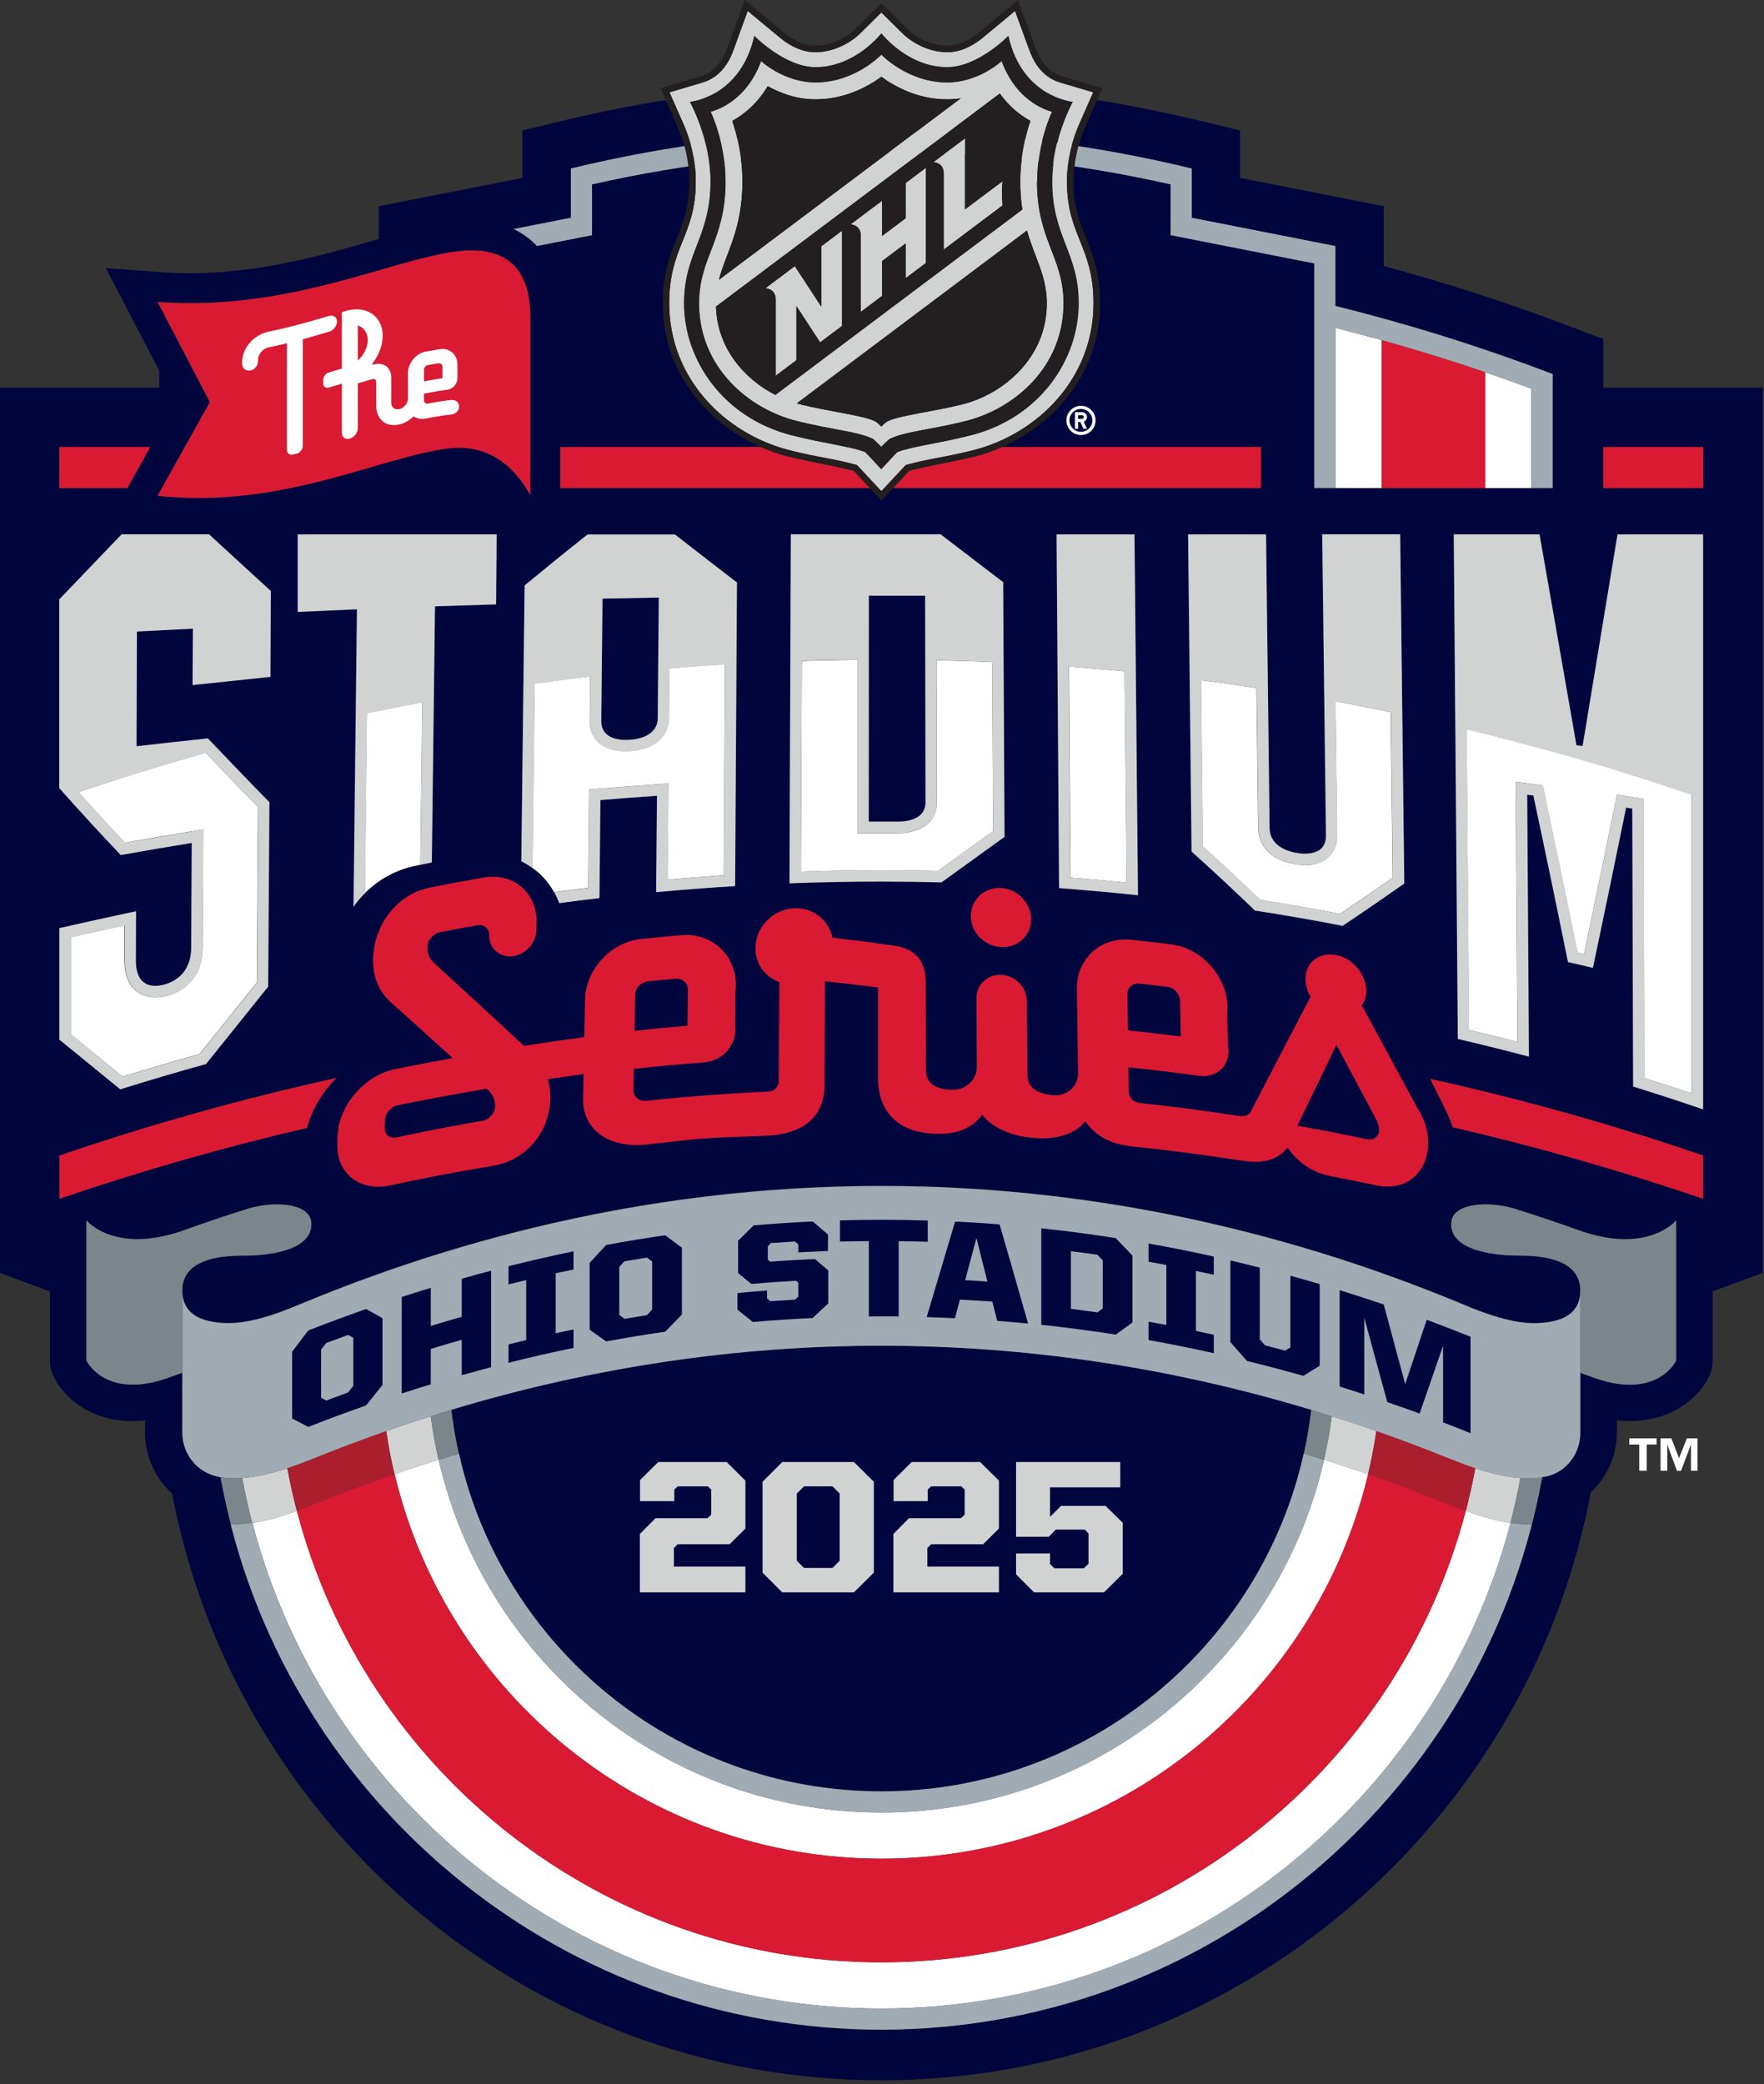 <svg width="364" height="430" viewBox="0 0 364 430" fill="none" xmlns="http://www.w3.org/2000/svg">
<rect x="0" y="0" width="364" height="430" fill="#333333" stroke="none"/>
<g clip-path="url(#clip0_5179_5048)">
<path d="M363.717 79.988H330.837V69.947L322.657 66.852C310.427 62.228 298.038 58.26 285.529 54.886V42.544L255.886 36.71V26.907L248.262 25.062C204.185 14.386 159.492 14.386 115.435 25.062L107.811 26.907V36.71L78.168 42.544V49.31C77.81 49.41 77.453 49.509 77.076 49.628C66.692 52.624 53.766 56.355 39.153 56.355C37.088 56.355 35.004 56.275 32.959 56.136L21.84 55.323L26.982 65.205L32.859 76.476V79.988H0V262.625L10.324 266.435V280.742C10.324 281.833 10.563 282.944 11.039 283.937C13.044 288.223 18.544 293.203 27.419 293.203C28.253 293.203 29.087 293.164 29.941 293.065V295.604C29.941 300.506 32.085 305.05 35.52 308.165C48.604 377.001 109.26 429.189 181.868 429.189C254.477 429.189 315.271 376.862 328.256 307.907C331.572 304.812 333.637 300.387 333.637 295.565V293.025C334.55 293.124 335.444 293.184 336.317 293.184C345.172 293.184 350.672 288.183 352.697 283.917C353.174 282.925 353.412 281.813 353.412 280.722V266.415L363.736 262.625V79.988H363.717ZM12.25 214.505V191.507C17.055 190.396 27.598 188.114 28.074 188.014C28.074 191.428 28.055 194.841 28.035 198.234C28.035 201.944 29.703 203.413 32.045 203.413C32.581 203.413 33.137 203.333 33.713 203.195C36.87 202.421 39.431 200.02 39.451 195.634C39.491 188.391 39.531 181.149 39.57 173.926C34.686 174.72 29.802 175.553 24.918 176.426C20.689 171.981 16.459 167.378 12.23 162.615V123.683L25.096 110.249H43.124L55.891 121.956L55.811 139.657L39.729 141.363L39.809 129.715C35.957 129.914 32.105 130.112 28.253 130.31C28.233 138.208 28.194 146.086 28.174 153.983C33.078 153.408 37.962 152.872 42.886 152.356C43.601 153.11 52.079 161.98 55.593 165.532C55.514 177.597 55.414 191.507 55.335 203.572L42.509 219.545C36.592 221.173 30.675 222.919 24.818 224.764L12.27 214.525L12.25 214.505ZM115.633 92.231H260.215V100.684H115.633V92.231ZM272.822 110.249H288.904C289.182 134.259 289.46 158.27 289.758 182.3C285.529 185.276 281.28 188.193 277.031 191.031C271.015 189.86 264.98 188.808 258.944 187.876C254.576 183.669 250.228 179.621 245.86 175.692C245.721 163.806 245.244 120.19 245.145 110.269H261.227C261.465 130.449 261.723 150.65 261.962 170.83C262.001 173.946 264.622 175.573 267.819 176.029C268.335 176.109 268.851 176.148 269.328 176.148C271.81 176.148 273.597 175.077 273.577 172.398C273.319 151.682 273.06 130.985 272.802 110.269L272.822 110.249ZM102.47 110.249L102.351 124.695C100.206 124.754 90.775 125.072 89.743 125.092C89.544 141.581 89.108 176.803 89.088 177.934C88.293 178.093 87.519 178.252 86.725 178.43C86.308 178.51 85.911 178.589 85.494 178.688C81.543 179.541 78.068 181.526 75.308 184.264C74.435 185.137 73.641 186.07 72.926 187.102C73.164 166.643 73.403 146.185 73.641 125.727C71.576 125.806 63.396 126.163 61.41 126.262V110.269H102.47V110.249ZM121.252 110.249H139.28C141.405 111.916 149.942 118.524 152.086 120.151C151.967 141.026 151.828 161.921 151.709 182.796C146.269 183.133 140.849 183.53 135.408 184.046C135.468 177.418 135.528 170.791 135.587 164.163C131.696 164.421 127.804 164.719 123.913 165.056C123.853 171.803 123.774 178.529 123.714 185.276C120.954 185.594 118.175 185.951 115.415 186.308C115.117 185.534 114.78 184.8 114.382 184.086C113.429 182.419 112.218 180.93 110.729 179.7C110.471 179.482 110.193 179.303 109.935 179.125C109.2 178.589 108.426 178.093 107.592 177.696C107.652 172.993 108.188 127.651 108.267 120.786C112.595 117.174 116.944 113.682 121.272 110.249H121.252ZM163.205 110.249C173.509 110.249 183.794 110.249 194.099 110.249C195.31 111.182 203.927 117.75 207.024 120.131C207.123 137.652 207.203 155.174 207.302 172.676C202.974 175.771 198.645 178.887 194.297 182.062C190.167 181.962 186.018 181.903 181.868 181.903C175.554 181.903 169.241 182.022 162.927 182.26C162.986 166.981 163.165 118.98 163.205 110.269V110.249ZM218.004 110.249H234.086C234.185 119.754 234.662 169.382 234.801 184.701C229.38 184.125 223.96 183.629 218.52 183.232C218.341 158.904 218.162 134.577 218.004 110.229V110.249ZM69.432 222.403C66.533 225.221 64.388 228.812 63.356 232.701C46.142 236.69 29.087 241.571 12.27 247.326V238.396C31.092 231.967 50.173 226.629 69.432 222.383V222.403ZM351.466 246.909V247.326C334.451 241.492 317.197 236.591 299.805 232.563C299.408 231.412 298.951 230.261 298.375 229.09C297.303 226.927 296.231 224.764 295.159 222.601C314.14 226.808 332.962 232.066 351.506 238.416V246.929L351.466 246.909ZM351.466 110.249V228.872C346.661 227.225 341.857 225.657 337.032 224.169C336.972 205.06 336.913 185.951 336.853 166.822C336.436 166.762 336 166.703 335.583 166.623C333.279 177.855 330.996 188.868 328.733 199.682C327.025 199.285 325.298 198.889 323.59 198.492C321.228 186.824 318.845 175.374 316.443 164.123C316.026 164.064 315.589 164.004 315.172 163.964C315.291 181.982 315.41 199.98 315.529 217.998C310.645 216.708 305.761 215.497 300.857 214.346C300.678 192.856 300.122 123.464 300.023 110.249H317.713C318.349 113.801 324.067 146.364 325.338 153.765C325.755 153.805 326.191 153.864 326.608 153.904C327.204 150.332 332.604 117.67 333.816 110.249H351.486H351.466ZM330.837 92.231H351.466V100.684H330.837V92.231ZM117.797 44.925V34.765C158.837 24.824 200.849 24.506 241.948 33.833C243.279 34.13 244.609 34.448 245.919 34.765V44.925L275.562 50.759V63.121C290.314 66.792 304.828 71.297 318.984 76.635L320.394 77.17V100.684H271.194V54.35L241.551 48.517V38.039C202.041 29.13 161.696 29.13 122.165 38.039V48.517L110.789 50.759C109.637 49.509 108.069 48.239 105.964 47.247L117.778 44.925H117.797ZM94.21 51.87C105.507 50.481 109.419 56.494 109.419 65.463C109.419 74.71 109.419 102.173 109.419 102.173C106.54 96.795 101.139 91.457 92.582 92.509C78.426 94.255 58.154 105.05 32.502 102.292L43.283 82.984L32.502 62.328C59.623 64.292 80.709 53.557 94.19 51.89L94.21 51.87ZM12.25 92.231H30.993L26.288 100.684H12.25V92.231ZM181.868 418.751C116.586 418.751 61.708 373.39 47.135 312.531C46.519 309.951 45.963 307.352 45.487 304.732C45.368 304.712 45.229 304.693 45.11 304.673C40.742 303.859 37.605 300.01 37.605 295.585V283.222C36.949 283.46 36.314 283.679 35.659 283.917C21.86 289.274 17.829 280.702 17.829 280.702V270.046C17.829 267.05 17.829 265.859 17.829 261.811V251.791C17.829 251.791 23.448 258.716 37.327 254.033C42.012 252.346 46.698 250.759 51.423 249.29C56.605 247.782 63.733 248.199 64.21 252.029C64.746 256.374 59.623 259.053 49.776 259.073C42.806 259.073 37.764 260.998 37.624 266.018C37.624 266.098 37.624 266.157 37.624 266.217C37.624 271.118 41.516 272.805 46.817 272.943H46.857C47.075 272.943 47.294 272.943 47.512 272.943H47.532C51.602 272.824 56.328 271.396 61.867 269.034C140.094 236.491 223.622 236.491 301.85 269.054C307.389 271.396 312.114 272.824 316.185 272.924H316.204C316.423 272.924 316.641 272.924 316.86 272.924H316.899C322.201 272.785 326.092 271.098 326.092 266.197C326.092 266.117 326.092 266.058 326.092 265.998C325.953 260.978 320.91 259.053 313.941 259.053C304.073 259.053 298.971 256.355 299.507 252.009C299.983 248.179 307.111 247.762 312.293 249.271C316.999 250.739 321.704 252.326 326.39 254.013C340.268 258.676 345.887 251.751 345.887 251.751V280.682C345.887 280.682 341.857 289.235 328.058 283.897C327.422 283.659 326.767 283.441 326.132 283.202V295.565C326.132 299.772 323.332 303.581 319.222 304.514C318.905 304.593 318.567 304.653 318.23 304.693C317.753 307.312 317.217 309.911 316.602 312.491C302.028 373.33 247.15 418.712 181.868 418.712V418.751Z" fill="#00053E"/>
<path d="M94.687 299.891C103.622 339.775 139.261 369.58 181.849 369.58C224.437 369.58 260.076 339.775 269.011 299.891C269.666 296.934 270.182 293.918 270.54 290.842C212.107 273.221 151.571 273.221 93.139 290.842C93.436 293.362 93.834 295.843 94.33 298.283C94.449 298.819 94.568 299.355 94.687 299.871V299.891Z" fill="#00053E"/>
<path d="M302.465 311.717C288.507 365.234 239.724 404.861 181.868 404.861C124.011 404.861 75.229 365.234 61.271 311.717C58.312 312.789 55.156 313.741 52.078 314.198C67.128 371.783 119.624 414.386 181.888 414.386C244.152 414.386 296.647 371.763 311.697 314.198C308.6 313.741 305.443 312.789 302.484 311.717H302.465Z" fill="white"/>
<path d="M316.007 80.187C312.85 79.016 309.673 77.885 306.477 76.793V100.685H316.007V80.187Z" fill="white"/>
<path d="M285.093 70.166C281.936 69.293 278.759 68.439 275.562 67.645V100.684H285.093V70.166Z" fill="white"/>
<path d="M282.293 304.137C279.275 303.105 276.237 302.113 273.219 301.161C263.709 342.792 226.362 373.946 181.868 373.946C137.374 373.946 100.027 342.792 90.517 301.161C87.479 302.113 84.461 303.085 81.443 304.137C92.244 349.578 133.165 383.47 181.888 383.47C230.611 383.47 271.531 349.578 282.332 304.137H282.293Z" fill="white"/>
<path d="M298.693 310.249C293.253 308.046 287.793 306.022 282.293 304.137C271.492 349.578 230.572 383.47 181.849 383.47C133.126 383.47 92.205 349.578 81.404 304.137C75.825 306.062 70.246 308.126 64.707 310.368C63.595 310.824 62.443 311.261 61.252 311.697C75.21 365.215 123.993 404.842 181.849 404.842C239.705 404.842 288.488 365.215 302.446 311.697C301.135 311.221 299.885 310.725 298.673 310.229L298.693 310.249Z" fill="#DA1A32"/>
<path d="M306.475 76.793C299.427 74.372 292.279 72.17 285.092 70.165V100.684H306.475V76.793Z" fill="#DA1A32"/>
<path d="M316.582 312.531C316.423 313.166 316.284 313.801 316.106 314.436C314.656 314.495 313.167 314.396 311.658 314.178C296.608 371.763 244.113 414.366 181.849 414.366C119.585 414.366 67.089 371.743 52.039 314.178C50.53 314.396 49.041 314.495 47.592 314.436C47.433 313.801 47.274 313.166 47.115 312.531C61.688 373.37 116.567 418.752 181.849 418.752C247.131 418.752 302.009 373.37 316.582 312.531Z" fill="#A1ABB3"/>
<path d="M110.789 50.759L122.166 48.517V38.039C161.677 29.13 202.021 29.13 241.552 38.039V48.517L271.195 54.35V100.684H275.582V67.645C278.779 68.439 281.956 69.293 285.113 70.166C292.32 72.17 299.448 74.372 306.496 76.793C309.693 77.885 312.869 79.016 316.026 80.186V100.684H320.394V77.17L318.985 76.635C304.848 71.297 290.315 66.772 275.563 63.121V50.759L245.92 44.925V34.765C244.589 34.448 243.279 34.13 241.949 33.833C200.85 24.506 158.837 24.824 117.798 34.765V44.925L105.984 47.247C108.069 48.239 109.638 49.509 110.809 50.759H110.789Z" fill="#A1ABB3"/>
<path d="M273.22 301.18C271.83 300.744 270.42 300.307 269.03 299.891C260.096 339.776 224.477 369.58 181.869 369.58C139.261 369.58 103.641 339.776 94.707 299.891C93.317 300.307 91.907 300.744 90.518 301.18C100.028 342.812 137.374 373.965 181.869 373.965C226.363 373.965 263.709 342.812 273.22 301.18Z" fill="#A1ABB3"/>
<path d="M351.467 92.231H330.838V100.685H351.467V92.231Z" fill="#DA1A32"/>
<path d="M31.013 92.231H12.25V100.685H26.287L31.013 92.231Z" fill="#DA1A32"/>
<path d="M260.214 92.231H115.633V100.685H260.214V92.231Z" fill="#DA1A32"/>
<path d="M190.902 122.929C187.031 122.909 183.159 122.909 179.287 122.909C179.287 138.446 179.287 153.984 179.268 169.521C180.161 169.521 184.072 169.521 185.125 169.521H185.184C188.401 169.521 190.982 168.39 190.982 165.552C190.982 155.75 190.902 127.334 190.902 122.929Z" fill="#00053E"/>
<path d="M124.072 148.785C124.053 151.563 126.256 152.654 129.135 152.654C129.374 152.654 129.612 152.654 129.87 152.634C133.086 152.436 135.707 151.086 135.727 148.15C135.747 144.816 135.787 141.463 135.806 138.129C135.846 133.188 135.886 128.227 135.945 123.286C132.074 123.346 128.202 123.425 124.331 123.504C124.251 131.938 124.152 140.371 124.072 148.785Z" fill="#00053E"/>
<path d="M333.775 110.249C332.564 117.67 327.163 150.332 326.568 153.904C326.151 153.864 325.714 153.805 325.297 153.765C324.026 146.384 318.308 113.821 317.673 110.249H299.982C300.082 123.465 300.657 192.856 300.816 214.347C305.72 215.497 310.605 216.708 315.489 217.998C315.37 199.98 315.251 181.982 315.132 163.965C315.548 164.024 315.985 164.084 316.402 164.123C318.805 175.374 321.187 186.824 323.55 198.492C325.277 198.869 326.985 199.266 328.692 199.682C330.975 188.868 333.259 177.855 335.542 166.624C335.959 166.683 336.396 166.743 336.813 166.822C336.872 185.931 336.932 205.04 336.991 224.169C341.816 225.657 346.641 227.245 351.426 228.872V110.249H333.755H333.775ZM349.103 225.598C345.847 224.506 342.59 223.455 339.354 222.443L339.175 164.818L333.696 163.984C333.696 163.984 328.99 186.844 326.885 196.865C326.449 196.765 325.992 196.666 325.555 196.567C323.331 185.673 318.368 162.04 318.368 162.04L312.769 161.306L313.126 214.962C309.83 214.108 306.495 213.295 303.159 212.501L302.663 150.471C309.572 152.138 316.442 153.944 323.292 155.908H323.331C331.988 158.389 340.585 161.087 349.123 164.024V225.618L349.103 225.598Z" fill="#D1D3D3"/>
<path d="M61.43 110.249V126.243C63.415 126.143 71.595 125.786 73.66 125.707C73.422 146.165 73.184 166.624 72.945 187.082C73.66 186.07 74.454 185.118 75.328 184.244L75.765 147.138C79.557 146.344 83.349 145.59 87.161 144.875L86.744 178.43C87.538 178.272 88.313 178.093 89.107 177.934C89.107 176.823 89.564 141.601 89.762 125.092C90.795 125.052 100.245 124.754 102.37 124.695L102.489 110.249H61.43Z" fill="#D1D3D3"/>
<path d="M108.247 120.786C108.168 127.652 107.632 172.993 107.572 177.696C108.386 178.093 109.161 178.589 109.915 179.125L110.372 141.066C114.184 140.53 117.996 140.034 121.808 139.597L121.709 148.765C121.709 150.452 122.245 151.92 123.337 153.011C124.647 154.321 126.633 155.016 129.115 155.016C129.392 155.016 129.69 155.016 129.988 154.996C134.932 154.698 138.029 152.079 138.069 148.189L138.168 137.95C141.98 137.633 145.812 137.335 149.624 137.097L149.366 180.593C145.514 180.851 141.623 181.149 137.791 181.486L137.97 161.663L135.428 161.842C131.596 162.1 127.645 162.397 123.714 162.735L121.59 162.913L121.371 183.193C119.028 183.471 116.705 183.788 114.363 184.106C114.76 184.82 115.117 185.554 115.395 186.328C118.155 185.951 120.915 185.614 123.694 185.296C123.754 178.55 123.833 171.823 123.893 165.076C127.784 164.739 131.676 164.441 135.567 164.183C135.508 170.811 135.448 177.438 135.389 184.066C140.809 183.57 146.249 183.153 151.689 182.816C151.808 161.941 151.947 141.046 152.066 120.171C149.922 118.544 141.385 111.936 139.26 110.269H121.232C116.904 113.702 112.576 117.214 108.227 120.806L108.247 120.786ZM135.806 138.129C135.786 141.463 135.746 144.816 135.726 148.15C135.706 151.087 133.085 152.436 129.869 152.634C129.631 152.634 129.373 152.654 129.134 152.654C126.255 152.654 124.052 151.543 124.071 148.785C124.151 140.351 124.25 131.938 124.33 123.504C128.201 123.425 132.073 123.346 135.945 123.286C135.905 128.227 135.865 133.188 135.806 138.129Z" fill="#D1D3D3"/>
<path d="M25.732 190.912C21.999 191.705 18.286 192.539 14.613 193.372V213.394L25.315 222.125C30.556 220.498 35.878 218.93 41.159 217.462L52.992 202.718C53.032 196.924 53.211 172.239 53.25 166.465C49.597 162.774 45.984 159.023 42.469 155.293C33.654 157.773 24.898 160.492 16.202 163.449C19.358 166.961 22.555 170.453 25.772 173.866C30.219 173.073 34.726 172.299 39.213 171.584L41.953 171.148L41.814 195.654C41.794 200.655 38.975 204.326 34.269 205.496C33.495 205.695 32.74 205.774 32.026 205.774C30.279 205.774 28.77 205.179 27.658 204.068C26.328 202.738 25.672 200.774 25.672 198.234V190.912H25.732Z" fill="white"/>
<path d="M323.313 155.888H323.274C316.424 153.924 309.554 152.118 302.645 150.451L303.141 212.481C306.457 213.275 309.792 214.088 313.108 214.942L312.751 161.286L318.35 162.02C318.35 162.02 323.313 185.633 325.537 196.547C325.974 196.646 326.43 196.745 326.867 196.845C328.972 186.824 333.677 163.964 333.677 163.964L339.157 164.798L339.336 222.423C342.572 223.435 345.828 224.486 349.084 225.578V163.984C340.547 161.047 331.93 158.349 323.293 155.868L323.313 155.888Z" fill="white"/>
<path d="M165.27 179.819C170.789 179.641 176.348 179.542 181.848 179.542C185.72 179.542 189.651 179.581 193.523 179.68C196.898 177.22 200.571 174.581 204.919 171.465L204.741 136.601C200.928 136.422 197.096 136.303 193.265 136.224L193.324 165.572C193.324 167.199 192.748 168.648 191.676 169.719C190.247 171.148 188.003 171.902 185.184 171.902H185.104C184.052 171.902 176.904 171.902 176.904 171.902V136.125C173.092 136.164 169.28 136.244 165.448 136.363L165.27 179.839V179.819Z" fill="white"/>
<path d="M220.882 181.049C224.734 181.347 228.605 181.704 232.457 182.081L232.04 138.525C228.228 138.148 224.396 137.831 220.584 137.533L220.902 181.049H220.882Z" fill="white"/>
<path d="M87.142 144.875C83.35 145.59 79.538 146.344 75.745 147.137L75.309 184.244C78.068 181.506 81.543 179.522 85.494 178.668C85.911 178.589 86.308 178.49 86.725 178.41L87.142 144.855V144.875Z" fill="white"/>
<path d="M269.349 178.47C268.773 178.47 268.137 178.43 267.502 178.331C262.618 177.616 259.679 174.819 259.62 170.83L259.262 141.938C255.45 141.363 251.638 140.827 247.826 140.331L248.203 174.62C252.254 178.291 256.225 181.982 260.037 185.653C265.556 186.526 271.096 187.479 276.516 188.53C280.328 185.97 283.902 183.53 287.377 181.089L286.979 146.939C283.187 146.145 279.395 145.391 275.583 144.697L275.92 172.358C275.94 174.58 275.067 175.93 274.312 176.684C273.498 177.497 271.969 178.49 269.309 178.49L269.349 178.47Z" fill="white"/>
<path d="M121.569 162.893L123.693 162.715C127.645 162.377 131.576 162.08 135.408 161.822L137.949 161.643L137.77 181.466C141.622 181.129 145.494 180.831 149.346 180.573L149.604 137.077C145.772 137.315 141.96 137.593 138.148 137.93L138.048 148.17C138.009 152.079 134.911 154.678 129.968 154.976C129.67 154.976 129.372 154.996 129.094 154.996C126.612 154.996 124.607 154.301 123.316 152.991C122.244 151.9 121.688 150.432 121.688 148.745L121.787 139.577C117.975 140.034 114.163 140.51 110.351 141.046L109.895 179.105C110.153 179.304 110.431 179.482 110.689 179.681C112.178 180.911 113.389 182.399 114.342 184.066C116.665 183.748 119.008 183.451 121.351 183.153L121.569 162.873V162.893Z" fill="white"/>
<path d="M24.818 224.744C30.695 222.899 36.592 221.153 42.509 219.525L55.335 203.552C55.414 191.487 55.514 177.577 55.593 165.512C52.079 161.96 43.601 153.09 42.886 152.336C37.982 152.852 33.078 153.408 28.174 153.963C28.194 146.066 28.233 138.188 28.253 130.291C32.105 130.092 35.957 129.894 39.809 129.695L39.729 141.343L55.811 139.637L55.891 121.937L43.124 110.229H25.096L12.23 123.663V162.595C16.459 167.358 20.689 171.961 24.918 176.406C29.782 175.533 34.666 174.7 39.57 173.906C39.531 181.149 39.491 188.391 39.451 195.614C39.431 200 36.85 202.401 33.713 203.175C33.137 203.314 32.562 203.393 32.045 203.393C29.722 203.393 28.035 201.925 28.035 198.214C28.035 194.801 28.055 191.388 28.074 187.995C27.598 188.094 17.035 190.376 12.25 191.487V214.485L24.798 224.724L24.818 224.744ZM32.065 205.774C32.78 205.774 33.515 205.675 34.309 205.496C38.995 204.345 41.814 200.674 41.853 195.654L41.992 171.148C41.992 171.148 30.259 173.092 25.811 173.886C22.595 170.473 19.398 166.981 16.241 163.468C24.937 160.512 33.693 157.793 42.509 155.313C46.023 159.043 49.637 162.794 53.29 166.485C53.25 172.259 53.071 196.944 53.032 202.738L41.198 217.482C35.937 218.95 30.616 220.518 25.354 222.145L14.653 213.414V193.392C18.306 192.559 22.039 191.725 25.771 190.931V198.254C25.732 200.793 26.407 202.758 27.737 204.087C28.849 205.199 30.358 205.794 32.105 205.794L32.065 205.774Z" fill="#D1D3D3"/>
<path d="M181.848 181.883C185.997 181.883 190.127 181.942 194.277 182.042C198.625 178.887 202.953 175.771 207.281 172.656C207.182 155.134 207.103 137.613 207.003 120.111C203.906 117.73 195.309 111.162 194.078 110.229H163.184C163.145 118.96 162.966 166.961 162.906 182.24C169.22 182.002 175.534 181.883 181.848 181.883ZM190.981 165.552C190.981 168.389 188.4 169.521 185.183 169.521H185.124C184.051 169.521 180.16 169.521 179.266 169.521C179.266 153.983 179.266 138.446 179.286 122.909C183.158 122.909 187.03 122.909 190.901 122.909C190.901 127.334 190.961 155.749 190.981 165.552ZM176.924 136.105V171.882C176.924 171.882 184.051 171.882 185.104 171.882H185.183C188.002 171.882 190.246 171.128 191.676 169.699C192.768 168.608 193.324 167.179 193.324 165.552L193.264 136.204C197.096 136.283 200.908 136.422 204.74 136.581L204.919 171.445C200.57 174.561 196.917 177.2 193.522 179.66C189.65 179.561 185.719 179.522 181.848 179.522C176.348 179.522 170.789 179.621 165.269 179.799L165.448 136.323C169.28 136.204 173.092 136.124 176.924 136.085V136.105Z" fill="#D1D3D3"/>
<path d="M218.54 183.232C223.98 183.629 229.4 184.125 234.82 184.701C234.681 169.382 234.185 119.754 234.106 110.249H218.023C218.202 134.577 218.381 158.905 218.54 183.252V183.232ZM232.021 138.526L232.438 182.082C228.586 181.685 224.714 181.347 220.863 181.05L220.545 137.533C224.377 137.811 228.189 138.149 232.001 138.526H232.021Z" fill="#D1D3D3"/>
<path d="M269.347 176.128C268.87 176.128 268.354 176.089 267.838 176.009C264.622 175.533 262.001 173.906 261.981 170.81C261.743 150.63 261.485 130.429 261.246 110.249C255.886 110.249 250.525 110.249 245.164 110.249C245.263 120.17 245.76 163.786 245.879 175.672C250.247 179.601 254.595 183.669 258.963 187.856C264.999 188.788 271.035 189.84 277.051 191.011C281.299 188.173 285.548 185.256 289.777 182.28C289.499 158.269 289.221 134.259 288.924 110.229H272.841C273.099 130.945 273.358 151.642 273.616 172.358C273.655 175.037 271.849 176.109 269.367 176.109L269.347 176.128ZM274.35 176.684C275.085 175.93 275.978 174.561 275.959 172.358L275.621 144.697C279.433 145.411 283.225 146.145 287.018 146.939L287.415 181.089C283.94 183.53 280.366 185.971 276.554 188.53C271.134 187.499 265.594 186.526 260.075 185.653C256.263 181.982 252.292 178.271 248.242 174.62L247.864 140.331C251.676 140.827 255.488 141.363 259.301 141.938L259.658 170.83C259.698 174.819 262.656 177.617 267.54 178.331C268.176 178.43 268.811 178.47 269.387 178.47C272.047 178.47 273.576 177.498 274.39 176.664L274.35 176.684Z" fill="#D1D3D3"/>
<path d="M326.112 283.242C326.748 283.48 327.403 283.699 328.038 283.937C341.837 289.294 345.868 280.722 345.868 280.722V251.791C345.868 251.791 340.249 258.716 326.371 254.033C321.685 252.346 316.999 250.759 312.274 249.29C307.092 247.782 299.944 248.199 299.487 252.029C298.951 256.375 304.074 259.053 313.922 259.073C320.891 259.073 325.934 260.998 326.073 266.018V283.222L326.112 283.242Z" fill="#7B868C"/>
<path d="M37.625 269.372V266.018C37.764 260.998 42.807 259.073 49.776 259.073C59.644 259.073 64.746 256.375 64.21 252.029C63.734 248.199 56.606 247.782 51.424 249.29C46.718 250.759 42.013 252.346 37.327 254.033C23.449 258.696 17.83 251.771 17.83 251.771V280.702C17.83 280.702 21.861 289.255 35.66 283.917C36.315 283.679 36.95 283.461 37.605 283.222V269.372H37.625Z" fill="#7B868C"/>
<path d="M295.12 222.582C296.192 224.744 297.284 226.907 298.336 229.07C298.912 230.261 299.389 231.412 299.766 232.563C317.158 236.591 334.412 241.512 351.427 247.326V238.397C332.883 232.047 314.081 226.788 295.08 222.582H295.12Z" fill="#DA1A32"/>
<path d="M12.27 246.909V247.326C29.106 241.571 46.161 236.69 63.355 232.701C64.388 228.812 66.552 225.221 69.431 222.403C50.172 226.629 31.072 231.967 12.27 238.416V246.929V246.909Z" fill="#DA1A32"/>
<path d="M94.35 298.303C94.469 298.839 94.588 299.375 94.707 299.891C94.588 299.355 94.469 298.839 94.35 298.303Z" fill="#D1D3D3"/>
<path d="M90.498 301.18C89.823 298.224 89.287 295.227 88.89 292.191C85.812 293.164 82.755 294.176 79.697 295.247C80.134 298.263 80.71 301.24 81.405 304.157C84.423 303.125 87.46 302.133 90.498 301.18Z" fill="#D1D3D3"/>
<path d="M61.252 311.717C60.498 308.82 59.842 305.883 59.286 302.907C56.229 303.919 53.052 304.712 49.975 304.931C50.55 308.066 51.245 311.142 52.039 314.198C55.137 313.741 58.274 312.809 61.232 311.717H61.252Z" fill="#D1D3D3"/>
<path d="M273.219 301.18C276.257 302.133 279.275 303.105 282.293 304.157C282.988 301.22 283.563 298.244 284 295.227C280.942 294.156 277.885 293.144 274.807 292.191C274.41 295.247 273.874 298.244 273.199 301.18H273.219Z" fill="#D1D3D3"/>
<path d="M302.465 311.717C305.423 312.789 308.58 313.741 311.677 314.198C312.472 311.142 313.166 308.046 313.742 304.931C310.665 304.712 307.468 303.919 304.43 302.907C303.875 305.883 303.239 308.82 302.465 311.717Z" fill="#D1D3D3"/>
<path d="M269.029 299.89C270.419 300.307 271.829 300.744 273.219 301.18C273.894 298.224 274.43 295.227 274.827 292.191C273.417 291.735 271.988 291.298 270.578 290.862C270.221 293.918 269.704 296.934 269.049 299.91L269.029 299.89Z" fill="#7B868C"/>
<path d="M94.686 299.89C94.567 299.355 94.448 298.839 94.329 298.303C93.832 295.862 93.435 293.362 93.138 290.862C91.728 291.298 90.298 291.735 88.889 292.191C89.286 295.247 89.822 298.243 90.497 301.18C91.887 300.744 93.296 300.307 94.686 299.89Z" fill="#7B868C"/>
<path d="M52.058 314.198C51.264 311.142 50.569 308.066 49.993 304.931C48.464 305.03 46.955 304.991 45.506 304.752C45.982 307.372 46.538 309.971 47.154 312.551C47.313 313.186 47.452 313.821 47.63 314.456C49.08 314.515 50.569 314.416 52.078 314.198H52.058Z" fill="#7B868C"/>
<path d="M313.743 304.911C313.167 308.046 312.472 311.142 311.678 314.178C313.187 314.396 314.676 314.495 316.125 314.436C316.284 313.801 316.443 313.166 316.602 312.531C317.217 309.951 317.773 307.372 318.23 304.732C316.78 304.971 315.271 305.01 313.743 304.891V304.911Z" fill="#7B868C"/>
<path d="M282.293 304.137C287.773 306.022 293.253 308.046 298.693 310.249C299.904 310.745 301.155 311.241 302.465 311.717C303.22 308.82 303.875 305.883 304.431 302.907C302.445 302.252 300.5 301.498 298.713 300.764C293.829 298.799 288.944 296.954 284.02 295.228C283.584 298.244 283.008 301.22 282.313 304.157L282.293 304.137Z" fill="#AA1E2E"/>
<path d="M61.251 311.717C62.442 311.281 63.594 310.825 64.706 310.388C70.245 308.146 75.804 306.082 81.403 304.157C80.708 301.22 80.132 298.264 79.696 295.248C74.672 296.994 69.689 298.879 64.706 300.903C62.998 301.597 61.171 302.292 59.285 302.907C59.841 305.884 60.476 308.82 61.251 311.717Z" fill="#AA1E2E"/>
<path d="M43.303 82.984L32.522 102.292C58.174 105.05 78.425 94.255 92.602 92.509C101.139 91.457 106.539 96.795 109.438 102.173C109.438 102.173 109.438 74.71 109.438 65.463C109.438 56.494 105.527 50.481 94.23 51.87C80.728 53.537 59.663 64.272 32.541 62.308L43.322 82.965L43.303 82.984Z" fill="#DA1A32"/>
<path d="M49.975 304.931C53.052 304.713 56.249 303.919 59.286 302.907C61.153 302.292 62.979 301.597 64.707 300.903C69.69 298.879 74.674 297.014 79.697 295.248C82.754 294.176 85.812 293.164 88.89 292.192C90.299 291.735 91.729 291.299 93.138 290.862C151.571 273.241 212.107 273.241 270.539 290.862C271.949 291.299 273.379 291.735 274.788 292.192C277.866 293.164 280.923 294.176 283.981 295.228C288.905 296.954 293.789 298.799 298.673 300.764C300.48 301.498 302.406 302.232 304.392 302.907C307.449 303.919 310.626 304.713 313.703 304.931C315.232 305.03 316.741 304.991 318.19 304.772C318.528 304.713 318.846 304.653 319.183 304.594C323.293 303.661 326.093 299.851 326.093 295.644V266.276C326.093 271.178 322.201 272.864 316.9 273.003H316.86C316.642 273.003 316.423 273.003 316.205 273.003H316.185C312.115 272.884 307.39 271.455 301.85 269.094C223.623 236.551 140.095 236.551 61.867 269.114C56.328 271.455 51.603 272.884 47.532 272.983H47.513C47.294 272.983 47.076 272.983 46.857 272.983H46.818C41.517 272.845 37.625 271.158 37.625 266.257V295.605C37.625 300.03 40.762 303.879 45.13 304.693C45.249 304.713 45.388 304.733 45.507 304.752C46.957 304.991 48.466 305.03 49.994 304.931H49.975Z" fill="#A1ABB3"/>
<path d="M346.462 300.843L344.894 296.755H342.65V303.443H344.04V298.025L346.046 303.462H346.879L348.924 298.025V303.443H350.275V296.755H348.091L346.462 300.843Z" fill="white"/>
<path d="M336.197 298.025H338.262V303.443H339.791V298.025H341.836V296.755H336.197V298.025Z" fill="white"/>
<path d="M292.617 228.852C288.785 221.748 284.933 214.644 281.062 207.54C281.062 207.481 281.062 207.421 281.062 207.362C283.583 203.81 280.426 197.976 275.76 197.043C272.464 196.388 269.645 198.273 269.407 201.488C269.308 202.817 269.605 204.266 270.419 205.655C266.27 213.632 262.12 221.589 257.971 229.566C257.454 230.142 256.64 230.4 255.767 230.261C247.507 228.991 243.358 228.455 235.058 227.542C233.907 227.423 232.954 226.411 232.934 225.28C232.894 223.236 232.874 222.224 232.855 220.2C238.692 220.815 241.61 221.172 247.428 221.966C251.22 222.482 254.139 219.605 253.384 215.656C253.325 213.434 253.285 211.231 253.225 209.009C253.92 202.321 248.421 195.674 241.69 194.841C238.394 194.424 236.746 194.225 233.43 193.888C227.156 193.213 222.133 197.817 222.212 203.988C222.312 210.953 222.351 214.446 222.451 221.411C222.49 224.089 220.267 226.113 217.507 225.955C214.509 225.796 212.047 224.645 212.027 221.768C211.967 216.39 211.948 211.886 211.888 206.488C211.868 203.691 209.505 201.27 206.646 201.111C203.768 200.972 201.464 203.155 201.484 205.953C201.524 210.894 201.524 215.16 201.564 220.081C201.564 222.76 199.34 224.883 196.56 224.843C193.562 224.804 191.1 223.772 191.08 220.895C191.061 213.612 191.041 209.961 191.021 202.679C191.021 198.115 188.837 195.694 184.29 195.059C179.207 194.344 176.408 193.987 171.762 193.451C171.047 189.88 167.831 187.241 163.939 187.379C159.531 187.538 155.918 191.269 155.878 195.595C155.858 198.889 157.903 201.567 160.822 202.619C160.782 209.445 160.723 216.251 160.683 223.077C160.683 224.208 159.73 225.161 158.578 225.201C150.14 225.598 141.682 226.232 133.284 227.106C131.834 227.244 130.683 226.232 130.722 224.843C130.762 223.117 130.762 222.244 130.802 220.518C136.599 219.902 139.518 219.625 145.335 219.188C149.147 218.89 152.205 215.438 151.689 211.668C151.689 209.346 151.709 207.084 151.729 204.762C152.701 197.857 147.361 192.34 140.57 192.936C137.255 193.233 135.607 193.392 132.291 193.729C126.017 194.384 120.835 200.059 120.716 206.25C120.656 209.247 120.597 211.668 120.557 213.969C116.407 214.525 112.277 215.12 108.128 215.775C101.953 210.04 95.758 204.326 89.544 198.65C88.65 197.837 88.134 196.686 88.194 195.337C88.253 193.948 89.445 192.578 90.815 192.32C93.872 191.725 95.401 191.447 98.478 190.892C99.888 190.634 101 191.586 100.96 192.995C100.881 195.634 103.224 197.678 105.845 197.261C105.864 197.261 105.904 197.261 105.924 197.261C108.624 196.825 110.63 194.543 110.689 191.805C110.689 191.388 110.709 190.931 110.729 190.415C110.868 184.224 105.964 179.958 99.769 181.049C95.282 181.843 93.038 182.26 88.571 183.153C82.496 184.363 77.413 190.038 76.996 197.42C76.777 201.23 78.147 204.544 80.629 206.766C84.898 210.596 89.147 214.426 93.396 218.295C89.365 219.029 85.355 219.803 81.324 220.617C75.09 221.946 69.868 228.197 69.65 234.388C69.65 234.666 69.65 234.864 69.63 235.063C69.63 235.063 69.63 235.102 69.63 235.122C69.63 235.162 69.63 235.202 69.63 235.241C69.63 235.46 69.63 235.638 69.61 235.916C69.372 242.107 74.256 245.917 80.55 244.568C89.028 242.742 93.296 241.948 101.834 240.5C108.068 239.448 113.25 234.209 113.568 226.867C113.628 225.399 113.449 223.97 113.052 222.641C115.494 222.284 117.956 221.946 120.418 221.609C120.378 223.137 120.358 224.764 120.319 226.61C120.18 233.376 126.057 236.968 133.442 236.134C146.13 234.686 144.303 234.844 157.903 234.329C164.455 234.09 170.134 231.431 170.154 223.792C170.193 215.259 170.213 210.993 170.233 202.46C174.601 202.917 176.785 203.175 181.173 203.73C181.173 211.191 181.173 214.922 181.173 222.363C181.173 229.328 185.263 233.733 193.165 233.912C198.089 234.031 200.809 232.463 202.695 229.963C204.621 232.622 208.731 234.487 213.655 234.805C218.579 235.122 222.073 233.733 223.94 231.332C225.886 234.071 228.665 235.995 233.569 236.511C241.174 237.305 248.778 238.297 256.303 239.468C261.187 240.222 263.867 239.012 265.694 236.769C267.66 239.666 270.777 241.909 274.251 242.583C277.805 243.278 279.572 243.635 283.126 244.369C293.371 247.108 297.62 236.591 292.637 228.852M131.06 205.278C131.08 203.869 132.271 202.619 133.701 202.46C135.984 202.222 137.116 202.123 139.399 201.925C140.828 201.786 141.98 202.837 141.96 204.246C141.92 207.203 141.901 208.671 141.861 211.608C137.493 211.985 135.309 212.183 130.941 212.66C131 209.703 131.02 208.235 131.06 205.278ZM99.471 231.253C92.423 232.483 88.909 233.158 81.88 234.646C80.451 234.944 79.339 234.051 79.398 232.642C79.398 232.166 79.438 231.729 79.458 231.114C79.498 229.705 80.689 228.316 82.118 228.018C88.214 226.788 94.289 225.657 100.404 224.625C100.524 224.744 100.643 224.843 100.762 224.943C101.715 225.756 102.211 226.987 102.152 228.356C102.092 229.725 100.881 231.015 99.491 231.253M232.616 205.199C232.596 203.79 233.728 202.778 235.158 202.937C237.441 203.194 238.573 203.314 240.856 203.591C242.285 203.77 243.457 205.06 243.497 206.469C243.556 209.425 243.596 210.894 243.655 213.85C239.307 213.295 237.123 213.037 232.755 212.58C232.696 209.624 232.676 208.155 232.636 205.199M282.074 235.043C276.356 233.832 273.477 233.277 267.719 232.245C270.956 225.538 272.584 222.204 275.78 215.577C279.016 221.629 280.625 224.665 283.881 230.777C285.489 233.813 283.98 235.44 282.074 235.043Z" fill="#DA1A32"/>
<path d="M205.792 195.297C209.882 195.991 213.258 192.876 212.722 188.848C212.344 186.11 210.081 183.768 207.321 183.292C203.251 182.577 199.856 185.812 200.392 189.82C200.749 192.559 203.013 194.821 205.792 195.317" fill="#DA1A32"/>
<path d="M93.277 82.488C91.609 82.686 89.941 82.945 88.293 83.262C87.856 83.341 87.479 83.044 87.479 82.607V81.218C89.068 80.901 90.656 80.623 92.244 80.424C93.475 80.266 94.389 79.214 94.389 77.964V75.186C94.389 73.201 92.78 71.713 90.775 72.031C89.782 72.189 88.79 72.368 87.797 72.547C85.811 72.944 84.183 74.948 84.183 76.932V82.25C84.183 83.202 83.409 84.155 82.456 84.393C81.503 84.631 80.729 84.076 80.729 83.123V77.805C80.729 75.761 79.021 74.551 76.936 75.265C76.797 75.067 76.936 75.265 76.797 75.087C78.207 73.261 79.061 71.078 78.962 68.935C78.783 64.986 75.288 62.943 71.298 64.173C71.04 64.252 70.801 64.332 70.543 64.411V76.039C69.67 76.297 68.796 76.575 67.903 76.833C67.228 77.031 66.691 77.726 66.691 78.4V79.095C66.691 79.77 67.228 80.147 67.903 79.948C68.776 79.69 69.65 79.432 70.543 79.154V89.334C70.543 90.247 71.278 90.743 72.191 90.485C73.104 90.207 73.839 89.255 73.839 88.362V79.095C74.832 78.797 75.825 78.5 76.817 78.222C77.274 78.083 77.631 78.341 77.631 78.797V83.798C77.631 86.457 79.676 88.203 82.337 87.588C83.469 87.33 84.501 86.715 85.355 85.901C85.99 86.358 86.864 86.536 87.797 86.358C89.584 86 91.371 85.722 93.177 85.504C93.932 85.425 94.607 84.869 94.726 84.115C94.865 83.183 94.17 82.448 93.277 82.548V82.488ZM87.479 76.297C87.479 75.841 87.837 75.404 88.293 75.325C89.028 75.186 89.743 75.067 90.477 74.948C90.914 74.868 91.291 75.186 91.291 75.642V78.023C90.021 78.202 88.75 78.44 87.499 78.698V76.317L87.479 76.297ZM75.884 70.146C75.884 71.674 75.07 73.261 73.839 74.372V67.149C75.05 67.526 75.884 68.618 75.884 70.165V70.146Z" fill="white"/>
<path d="M67.884 68.459C68.797 68.181 69.532 67.229 69.532 66.336C69.532 65.423 68.797 64.927 67.884 65.185C63.734 66.415 59.585 67.586 55.435 68.42C52.417 69.035 49.955 71.753 49.955 74.769V75.027C49.955 76.119 51.027 76.833 52.179 76.258C52.854 75.92 53.231 75.206 53.231 74.452V74.273C53.231 73.063 54.224 71.912 55.415 71.674C56.686 71.416 57.937 71.138 59.207 70.821V92.827C59.207 93.521 59.783 93.958 60.478 93.779C60.716 93.72 60.974 93.66 61.213 93.601C61.908 93.422 62.483 92.688 62.483 91.993C62.483 84.651 62.483 77.329 62.483 69.987C64.27 69.511 66.077 68.975 67.864 68.439L67.884 68.459Z" fill="white"/>
<path d="M220.049 86.735C220.049 88.402 221.399 89.751 223.067 89.751C224.735 89.751 226.065 88.402 226.065 86.735C226.065 85.068 224.715 83.719 223.067 83.719C221.419 83.719 220.049 85.068 220.049 86.735ZM225.41 86.735C225.41 88.045 224.357 89.096 223.047 89.096C221.736 89.096 220.684 88.045 220.684 86.735C220.684 85.425 221.736 84.374 223.047 84.374C224.357 84.374 225.41 85.425 225.41 86.735Z" fill="white"/>
<path d="M221.816 88.461H222.472V87.072H222.928L223.583 88.461H224.298L223.623 87.013C224.02 86.874 224.298 86.497 224.298 86.06C224.298 85.485 223.842 85.028 223.266 85.028H221.816V88.461ZM222.452 85.663H223.266C223.464 85.663 223.643 85.822 223.643 86.04C223.643 86.259 223.464 86.417 223.266 86.417H222.452V85.663Z" fill="white"/>
<path d="M220.167 37.484C220.167 32.92 221.259 28.872 222.708 25.578L225.587 19.05L218.817 17.045C215.878 16.172 213.714 13.95 212.443 10.438L209.445 2.262L202.794 7.779C200.61 9.584 198.108 10.775 195.448 10.775C191.894 10.775 188.36 8.989 186.156 6.826L181.867 2.58L177.579 6.826C175.375 9.009 171.841 10.775 168.287 10.775C165.626 10.775 163.125 9.584 160.941 7.779L154.289 2.262L151.311 10.438C150.021 13.95 147.876 16.192 144.918 17.045L138.147 19.05L141.026 25.578C142.476 28.872 143.568 32.92 143.568 37.484C143.568 48.636 138.088 50.858 138.088 62.566C138.088 78.242 149.762 89.513 162.708 92.827C169.101 94.434 172.079 94.593 176.844 95.942C177.46 96.597 181.867 101.339 181.867 101.339C181.867 101.339 186.275 96.577 186.891 95.942C191.656 94.613 194.634 94.454 201.027 92.827C213.952 89.493 225.647 78.242 225.647 62.566C225.647 50.858 220.167 48.636 220.167 37.484ZM200.253 89.811C193.403 91.537 188.677 91.973 185.203 93.243C184.766 93.66 181.867 96.795 181.867 96.795C181.867 96.795 178.969 93.66 178.532 93.243C175.057 91.993 170.332 91.557 163.482 89.811C149.067 86.159 141.185 74.075 141.185 62.566C141.185 52.108 146.645 48.874 146.645 37.444C146.645 28.535 142.396 21.014 142.396 21.014C142.396 21.014 152.84 20.101 155.679 7.402C155.679 7.402 161.953 13.851 168.307 13.851C176.507 13.851 181.887 6.886 181.887 6.886C181.887 6.886 187.268 13.851 195.468 13.851C201.821 13.851 208.095 7.402 208.095 7.402C210.934 20.101 221.378 21.014 221.378 21.014C221.378 21.014 217.129 28.535 217.129 37.444C217.129 48.874 222.589 52.108 222.589 62.566C222.589 74.075 214.687 86.179 200.292 89.811H200.253Z" fill="#D1D3D3"/>
<path d="M214.014 37.464C214.014 29.308 217.091 23.038 217.091 23.038C217.091 23.038 209.983 21.609 206.667 12.601C206.667 12.601 201.942 17.006 195.43 17.006C187.269 17.006 181.849 11.271 181.849 11.271C181.849 11.271 176.429 17.006 168.269 17.006C161.756 17.006 157.031 12.601 157.031 12.601C153.715 21.59 146.607 23.038 146.607 23.038C146.607 23.038 149.685 29.308 149.685 37.464C149.685 49.549 144.225 53.061 144.225 62.586C144.225 75.9 154.609 84.373 164.218 86.814C171.842 88.739 176.826 88.957 180.161 90.584C180.161 90.584 181.373 91.696 181.829 92.212C182.286 91.696 183.517 90.584 183.517 90.584C186.852 88.977 191.836 88.759 199.46 86.814C209.09 84.373 219.454 75.9 219.454 62.586C219.454 53.061 213.974 49.568 213.974 37.464H214.014ZM153.199 37.464C153.199 32.305 152.087 27.84 151.114 24.943C153.358 23.713 156.177 21.53 158.421 17.78C160.843 19.129 164.258 20.498 168.288 20.498C174.384 20.498 179.149 17.839 181.869 15.835C184.589 17.839 189.354 20.498 195.45 20.498C196.422 20.498 197.356 20.419 198.249 20.28L148.354 57.724C149.784 52.089 153.199 47.425 153.199 37.464ZM159.989 81.476C153.596 78.202 148.017 71.892 147.739 63.26L206.31 19.308C208.355 22.145 210.698 23.891 212.624 24.943C211.651 27.84 210.539 32.285 210.539 37.464C210.539 39.607 210.698 41.512 210.956 43.238L160.009 81.476H159.989ZM198.626 83.421C192.59 84.949 185.205 85.743 182.981 87.013C182.484 87.37 181.869 88.025 181.869 88.025C181.869 88.025 181.253 87.37 180.757 87.013C178.533 85.743 171.147 84.949 165.112 83.421C164.873 83.361 164.655 83.302 164.437 83.242L211.929 47.584C213.537 53.239 216.019 56.95 216.019 62.586C216.019 73.876 207.025 81.298 198.646 83.421H198.626Z" fill="#D1D3D3"/>
<path d="M169.479 63.28L163.999 54.906L157.924 59.47C157.924 59.47 160.048 59.53 160.048 61.752V77.527L164.337 74.313V63.161L169.221 70.642L173.748 67.249V47.584L169.459 50.799V63.28H169.479Z" fill="#D1D3D3"/>
<path d="M186.871 45.025L182.026 48.656V41.393L175.494 46.294C175.494 46.294 177.619 46.354 177.619 48.576V64.352L182.026 61.038V53.855L186.871 50.223V57.407L191.06 54.252V34.587L186.871 37.742V45.005V45.025Z" fill="#D1D3D3"/>
<path d="M199.122 43.199V28.554L192.59 33.456C192.59 33.456 194.714 33.515 194.714 35.737V51.513L206.865 42.385C206.607 39.23 206.865 37.365 206.865 37.365L199.102 43.179L199.122 43.199Z" fill="#D1D3D3"/>
<path d="M208.057 7.421C208.057 7.421 201.782 13.87 195.429 13.87C187.229 13.87 181.848 6.905 181.848 6.905C181.848 6.905 176.468 13.87 168.268 13.87C161.914 13.87 155.64 7.421 155.64 7.421C152.801 20.121 142.358 21.034 142.358 21.034C142.358 21.034 146.607 28.554 146.607 37.464C146.607 48.894 141.146 52.128 141.146 62.585C141.146 74.094 149.049 86.199 163.443 89.83C170.293 91.556 175.018 91.993 178.493 93.263C178.95 93.68 181.829 96.815 181.829 96.815C181.829 96.815 184.727 93.68 185.164 93.263C188.639 92.013 193.364 91.576 200.214 89.83C214.628 86.179 222.511 74.094 222.511 62.585C222.511 52.128 217.051 48.894 217.051 37.464C217.051 28.554 221.3 21.034 221.3 21.034C221.3 21.034 210.836 20.121 208.017 7.421H208.057ZM214.013 37.464C214.013 49.548 219.493 53.061 219.493 62.585C219.493 75.9 209.109 84.373 199.499 86.814C191.875 88.739 186.892 88.957 183.556 90.584C183.556 90.584 182.345 91.695 181.868 92.211C181.412 91.695 180.201 90.584 180.201 90.584C176.845 88.977 171.881 88.759 164.257 86.814C154.628 84.373 144.264 75.9 144.264 62.585C144.264 53.061 149.724 49.568 149.724 37.464C149.724 29.308 146.646 23.038 146.646 23.038C146.646 23.038 153.754 21.609 157.07 12.6C157.07 12.6 161.795 17.006 168.308 17.006C176.468 17.006 181.888 11.271 181.888 11.271C181.888 11.271 187.308 17.006 195.469 17.006C201.981 17.006 206.706 12.6 206.706 12.6C210.022 21.589 217.13 23.038 217.13 23.038C217.13 23.038 214.053 29.308 214.053 37.464H214.013Z" fill="#231F20"/>
<path d="M213.696 9.961L210.063 0L201.942 6.727C199.798 8.513 197.594 9.426 195.45 9.426C192.571 9.426 189.295 8.017 187.111 5.854L181.869 0.675L176.627 5.854C174.443 8.017 171.167 9.426 168.289 9.426C166.144 9.426 163.96 8.513 161.796 6.727L153.676 0L150.042 9.961C148.91 13.057 147.064 15.002 144.542 15.755L136.303 18.176L139.797 26.114C141.405 29.785 142.239 33.595 142.239 37.484C142.239 48.219 136.759 50.66 136.759 62.566C136.759 79.73 150.042 90.961 162.392 94.136C168.626 95.664 170.512 95.763 176.151 97.133C176.608 97.629 181.889 103.304 181.889 103.304C181.889 103.304 187.17 97.609 187.627 97.133C193.266 95.744 195.152 95.644 201.386 94.136C213.736 90.961 227.018 79.73 227.018 62.566C227.018 50.64 221.539 48.199 221.539 37.484C221.539 33.614 222.353 29.785 223.981 26.114L227.475 18.176L219.235 15.755C216.714 15.021 214.867 13.057 213.736 9.961H213.696ZM222.71 25.578C221.261 28.872 220.169 32.92 220.169 37.484C220.169 48.636 225.648 50.858 225.648 62.566C225.648 78.242 213.974 89.513 201.029 92.827C194.636 94.434 191.657 94.593 186.892 95.942C186.277 96.597 181.869 101.339 181.869 101.339C181.869 101.339 177.461 96.577 176.846 95.942C172.081 94.612 169.103 94.454 162.709 92.827C149.784 89.493 138.09 78.242 138.09 62.566C138.09 50.858 143.57 48.636 143.57 37.484C143.57 32.92 142.478 28.872 141.028 25.578L138.149 19.049L144.92 17.045C147.878 16.172 150.022 13.95 151.313 10.438L154.291 2.262L160.942 7.779C163.126 9.584 165.628 10.775 168.289 10.775C171.862 10.775 175.377 8.989 177.58 6.826L181.869 2.58L186.158 6.826C188.362 9.009 191.896 10.775 195.45 10.775C198.11 10.775 200.612 9.584 202.796 7.779L209.447 2.262L212.445 10.438C213.736 13.95 215.88 16.192 218.818 17.045L225.589 19.049L222.71 25.578Z" fill="#231F20"/>
<path d="M206.309 19.288L147.738 63.24C148.016 71.892 153.615 78.182 159.989 81.456L210.935 43.218C210.677 41.492 210.519 39.607 210.519 37.444C210.519 32.285 211.63 27.82 212.603 24.923C210.677 23.871 208.335 22.125 206.29 19.288H206.309ZM173.768 67.249L169.241 70.642L164.357 63.161V74.313L160.068 77.528V61.752C160.068 59.53 157.944 59.47 157.944 59.47L164.019 54.906L169.499 63.28V50.799L173.788 47.584V67.249H173.768ZM191.061 54.271L186.872 57.426V50.243L182.027 53.874V61.058L177.619 64.371V48.596C177.619 46.374 175.495 46.314 175.495 46.314L182.027 41.413V48.675L186.872 45.044V37.782L191.061 34.626V54.291V54.271ZM206.885 42.385L194.734 51.513V35.738C194.734 33.515 192.61 33.456 192.61 33.456L199.142 28.554V43.199L206.905 37.385C206.905 37.385 206.647 39.25 206.905 42.405L206.885 42.385Z" fill="#231F20"/>
<path d="M195.449 20.498C189.353 20.498 184.588 17.839 181.868 15.835C179.148 17.839 174.383 20.498 168.288 20.498C164.257 20.498 160.842 19.129 158.42 17.78C156.176 21.53 153.357 23.713 151.113 24.943C152.086 27.84 153.198 32.285 153.198 37.464C153.198 47.425 149.803 52.089 148.354 57.724L198.248 20.28C197.355 20.419 196.422 20.498 195.449 20.498Z" fill="#231F20"/>
<path d="M164.416 83.223C164.635 83.282 164.873 83.342 165.091 83.401C171.127 84.929 178.513 85.723 180.737 86.993C181.233 87.35 181.849 88.005 181.849 88.005C181.849 88.005 182.464 87.35 182.961 86.993C185.184 85.723 192.57 84.929 198.606 83.401C206.965 81.278 215.979 73.857 215.979 62.566C215.979 56.931 213.497 53.24 211.889 47.565L164.396 83.223H164.416Z" fill="#231F20"/>
<path d="M60.279 292.668C60.279 288.064 60.279 283.461 60.279 278.877C61.391 277.408 62.503 275.94 63.615 274.491C67.566 272.944 71.557 271.475 75.528 270.066C76.659 270.682 77.791 271.317 78.923 271.952C78.923 276.555 78.923 281.139 78.923 285.743C77.791 287.151 76.659 288.56 75.528 289.969C71.537 291.358 67.566 292.846 63.615 294.394C62.503 293.819 61.391 293.223 60.279 292.668ZM71.835 287.29C72.192 286.834 72.549 286.378 72.907 285.921V276C72.549 275.801 72.192 275.603 71.835 275.404C70.326 275.96 68.837 276.515 67.328 277.071C66.97 277.527 66.613 278.004 66.255 278.46C66.255 281.774 66.255 285.068 66.255 288.382C66.613 288.58 66.97 288.759 67.328 288.957C68.837 288.382 70.326 287.826 71.835 287.29Z" fill="#00053E"/>
<path d="M82.893 267.586C84.898 266.931 86.883 266.316 88.889 265.701C88.889 268.32 88.889 270.92 88.889 273.559C91.013 272.904 93.157 272.289 95.282 271.674C95.282 269.055 95.282 266.435 95.282 263.816C97.307 263.24 99.332 262.685 101.338 262.169C101.338 268.797 101.338 275.444 101.338 282.072C99.312 282.607 97.287 283.163 95.282 283.719C95.282 281.278 95.282 278.857 95.282 276.416C93.138 277.012 91.013 277.647 88.889 278.301C88.889 280.742 88.889 283.163 88.889 285.604C86.883 286.219 84.878 286.834 82.893 287.489C82.893 280.861 82.893 274.214 82.893 267.586Z" fill="#00053E"/>
<path d="M104.932 277.368C106.143 277.071 107.354 276.773 108.585 276.475C108.585 272.348 108.585 268.221 108.585 264.093C107.374 264.391 106.143 264.689 104.932 264.986C104.932 263.736 104.932 262.486 104.932 261.236C109.399 260.125 113.866 259.093 118.353 258.16C118.353 259.41 118.353 260.66 118.353 261.911C117.122 262.168 115.891 262.426 114.66 262.684V275.067C115.891 274.789 117.122 274.531 118.353 274.293C118.353 275.543 118.353 276.813 118.353 278.083C113.866 279.015 109.399 280.027 104.932 281.158C104.932 279.908 104.932 278.638 104.932 277.368Z" fill="#00053E"/>
<path d="M121.67 274.353C121.67 269.749 121.67 265.165 121.67 260.562C122.802 259.331 123.933 258.081 125.085 256.851C129.135 256.097 133.205 255.442 137.256 254.847C138.407 255.7 139.559 256.553 140.711 257.426C140.711 262.03 140.711 266.614 140.711 271.217C139.559 272.388 138.407 273.579 137.256 274.749C133.186 275.325 129.135 276 125.085 276.754C123.953 275.94 122.821 275.146 121.67 274.333V274.353ZM133.483 271.336C133.841 270.959 134.218 270.563 134.575 270.186C134.575 266.872 134.575 263.558 134.575 260.264C134.218 259.986 133.841 259.728 133.483 259.45C131.955 259.688 130.406 259.946 128.877 260.204C128.52 260.601 128.143 260.978 127.785 261.375C127.785 264.689 127.785 267.983 127.785 271.297C128.143 271.555 128.52 271.832 128.877 272.09C130.406 271.832 131.955 271.575 133.483 271.336Z" fill="#00053E"/>
<path d="M152.166 270.185C152.166 269.054 152.166 267.923 152.166 266.772C154.211 266.574 156.236 266.395 158.281 266.256V267.903C158.519 268.082 158.758 268.26 158.996 268.459C160.684 268.34 162.391 268.221 164.079 268.121C164.297 267.903 164.516 267.705 164.734 267.506V264.629C164.575 264.49 164.416 264.351 164.257 264.232C161.18 264.411 158.103 264.629 155.045 264.887C154.132 264.133 153.218 263.399 152.305 262.665C152.305 260.442 152.305 258.2 152.305 255.977C153.377 254.906 154.469 253.854 155.541 252.803C159.592 252.465 163.642 252.187 167.712 252.009C168.764 252.902 169.797 253.775 170.849 254.688C170.849 255.819 170.849 256.95 170.849 258.101C168.804 258.18 166.779 258.259 164.734 258.378C164.734 257.823 164.734 257.287 164.734 256.731C164.496 256.533 164.257 256.335 164.019 256.136C162.371 256.235 160.743 256.335 159.095 256.454C158.877 256.672 158.658 256.89 158.44 257.109C158.44 258.041 158.44 258.954 158.44 259.887C158.599 260.025 158.758 260.164 158.917 260.303C161.994 260.065 165.072 259.887 168.149 259.767C169.062 260.541 169.976 261.335 170.909 262.109C170.909 264.371 170.909 266.653 170.909 268.915C169.837 269.907 168.745 270.919 167.672 271.931C163.563 272.11 159.453 272.388 155.343 272.745C154.29 271.912 153.258 271.058 152.206 270.225L152.166 270.185Z" fill="#00053E"/>
<path d="M179.286 256.057C177.301 256.057 175.316 256.116 173.33 256.156C173.33 254.688 173.33 253.239 173.33 251.771C179.366 251.612 185.402 251.612 191.437 251.81C191.437 253.279 191.437 254.727 191.437 256.196C189.432 256.136 187.447 256.097 185.441 256.077V271.594C183.396 271.574 181.331 271.574 179.286 271.594C179.286 266.415 179.286 261.236 179.286 256.077V256.057Z" fill="#00053E"/>
<path d="M197.118 252.029C200.175 252.168 203.233 252.366 206.271 252.624C208.236 259.41 210.202 266.217 212.147 273.063C210.023 272.864 207.899 272.666 205.774 272.507C205.437 271.178 205.099 269.868 204.762 268.538C202.538 268.38 200.294 268.241 198.071 268.122C197.733 269.411 197.395 270.681 197.058 271.971C195.112 271.872 193.166 271.793 191.221 271.733C193.166 265.165 195.132 258.597 197.078 252.049L197.118 252.029ZM199.163 264.113C200.691 264.193 202.22 264.292 203.749 264.411C202.994 261.415 202.24 258.418 201.486 255.422C200.711 258.319 199.937 261.216 199.163 264.113Z" fill="#00053E"/>
<path d="M214.867 253.418C219.99 253.954 225.112 254.628 230.235 255.442C231.386 256.633 232.538 257.843 233.689 259.053C233.689 263.657 233.689 268.241 233.689 272.844C232.538 273.678 231.386 274.511 230.235 275.345C225.112 274.551 220.01 273.876 214.867 273.321C214.867 266.673 214.867 260.046 214.867 253.418ZM226.462 270.761C226.82 270.483 227.197 270.205 227.554 269.947V260.026C227.197 259.649 226.82 259.272 226.462 258.875C224.636 258.617 222.809 258.359 220.982 258.141C220.982 262.109 220.982 266.058 220.982 270.027C222.809 270.265 224.636 270.503 226.462 270.761Z" fill="#00053E"/>
<path d="M237.004 272.686C238.235 272.904 239.446 273.122 240.677 273.36C240.677 269.233 240.677 265.106 240.677 260.978C239.446 260.74 238.235 260.522 237.004 260.304V256.553C241.491 257.347 245.978 258.26 250.465 259.252C250.465 260.502 250.465 261.752 250.465 263.002C249.234 262.724 248.003 262.467 246.772 262.209C246.772 266.336 246.772 270.463 246.772 274.591C248.003 274.849 249.234 275.107 250.465 275.384C250.465 276.654 250.465 277.905 250.465 279.175C245.978 278.182 241.491 277.27 237.004 276.476V272.686Z" fill="#00053E"/>
<path d="M253.881 276.892C253.881 271.277 253.881 265.661 253.881 260.045C255.906 260.522 257.931 261.018 259.956 261.534C259.956 266.455 259.956 271.376 259.956 276.317C260.314 276.734 260.671 277.15 261.048 277.567C262.418 277.924 263.788 278.281 265.178 278.658C265.536 278.42 265.893 278.202 266.27 277.984V263.2C268.295 263.756 270.301 264.332 272.326 264.927V281.774C271.194 282.448 270.082 283.163 268.951 283.857C265.079 282.766 261.207 281.734 257.316 280.782C256.164 279.472 255.032 278.182 253.881 276.892Z" fill="#00053E"/>
<path d="M276.436 266.177C279.473 267.13 282.511 268.102 285.529 269.134C286.998 274.591 288.487 280.087 289.957 285.564C291.446 281.119 292.935 276.714 294.404 272.289C297.422 273.42 300.42 274.571 303.438 275.781C303.438 282.409 303.438 289.056 303.438 295.684C301.552 294.93 299.665 294.176 297.779 293.461C297.779 288.183 297.779 282.925 297.779 277.646C296.171 282.29 294.543 286.973 292.935 291.636C290.711 290.822 288.487 290.029 286.264 289.275C284.675 283.461 283.107 277.646 281.518 271.872C281.518 277.15 281.518 282.409 281.518 287.687C279.831 287.131 278.143 286.596 276.436 286.06C276.436 279.412 276.436 272.785 276.436 266.157V266.177Z" fill="#00053E"/>
<path d="M135.825 301.637L132.073 305.347V309.713H139.141V307.312L139.836 306.657H146.051L146.765 307.312V312.491L145.971 313.225H135.269L132.033 316.479V328.524H153.814V323.206H139.062V319.377L139.836 318.603H150.538L153.814 315.368V305.466L149.942 301.637H135.825Z" fill="#D1D3D3"/>
<path d="M161.418 301.637L157.348 305.705V324.456L161.418 328.524H176.21L180.319 324.456V305.705L176.21 301.637H161.418ZM173.271 321.996L171.782 323.484H165.905L164.416 321.996V308.145L165.905 306.657H171.782L173.271 308.145V321.996Z" fill="#D1D3D3"/>
<path d="M188.122 301.637L184.389 305.347V309.713H191.438V307.312L192.133 306.657H198.367L199.062 307.312V312.491L198.288 313.225H187.566L184.35 316.479V328.524H206.13V323.206H191.358V319.377L192.133 318.603H202.854L206.13 315.368V305.466L202.258 301.637H188.122Z" fill="#D1D3D3"/>
<path d="M218.956 310.685L216.673 312.928V306.855H231.167V301.637H209.664V317.055H216.415L217.844 315.587H223.84L224.615 316.36V322.631L223.642 323.563H217.566L216.673 322.671V320.508H209.664V324.814L213.377 328.524H227.811L231.683 324.695V314.178L228.129 310.685H218.956Z" fill="#D1D3D3"/>
</g>
<defs>
<clipPath id="clip0_5179_5048">
<rect width="363.717" height="429.209" fill="white"/>
</clipPath>
</defs>
</svg>
